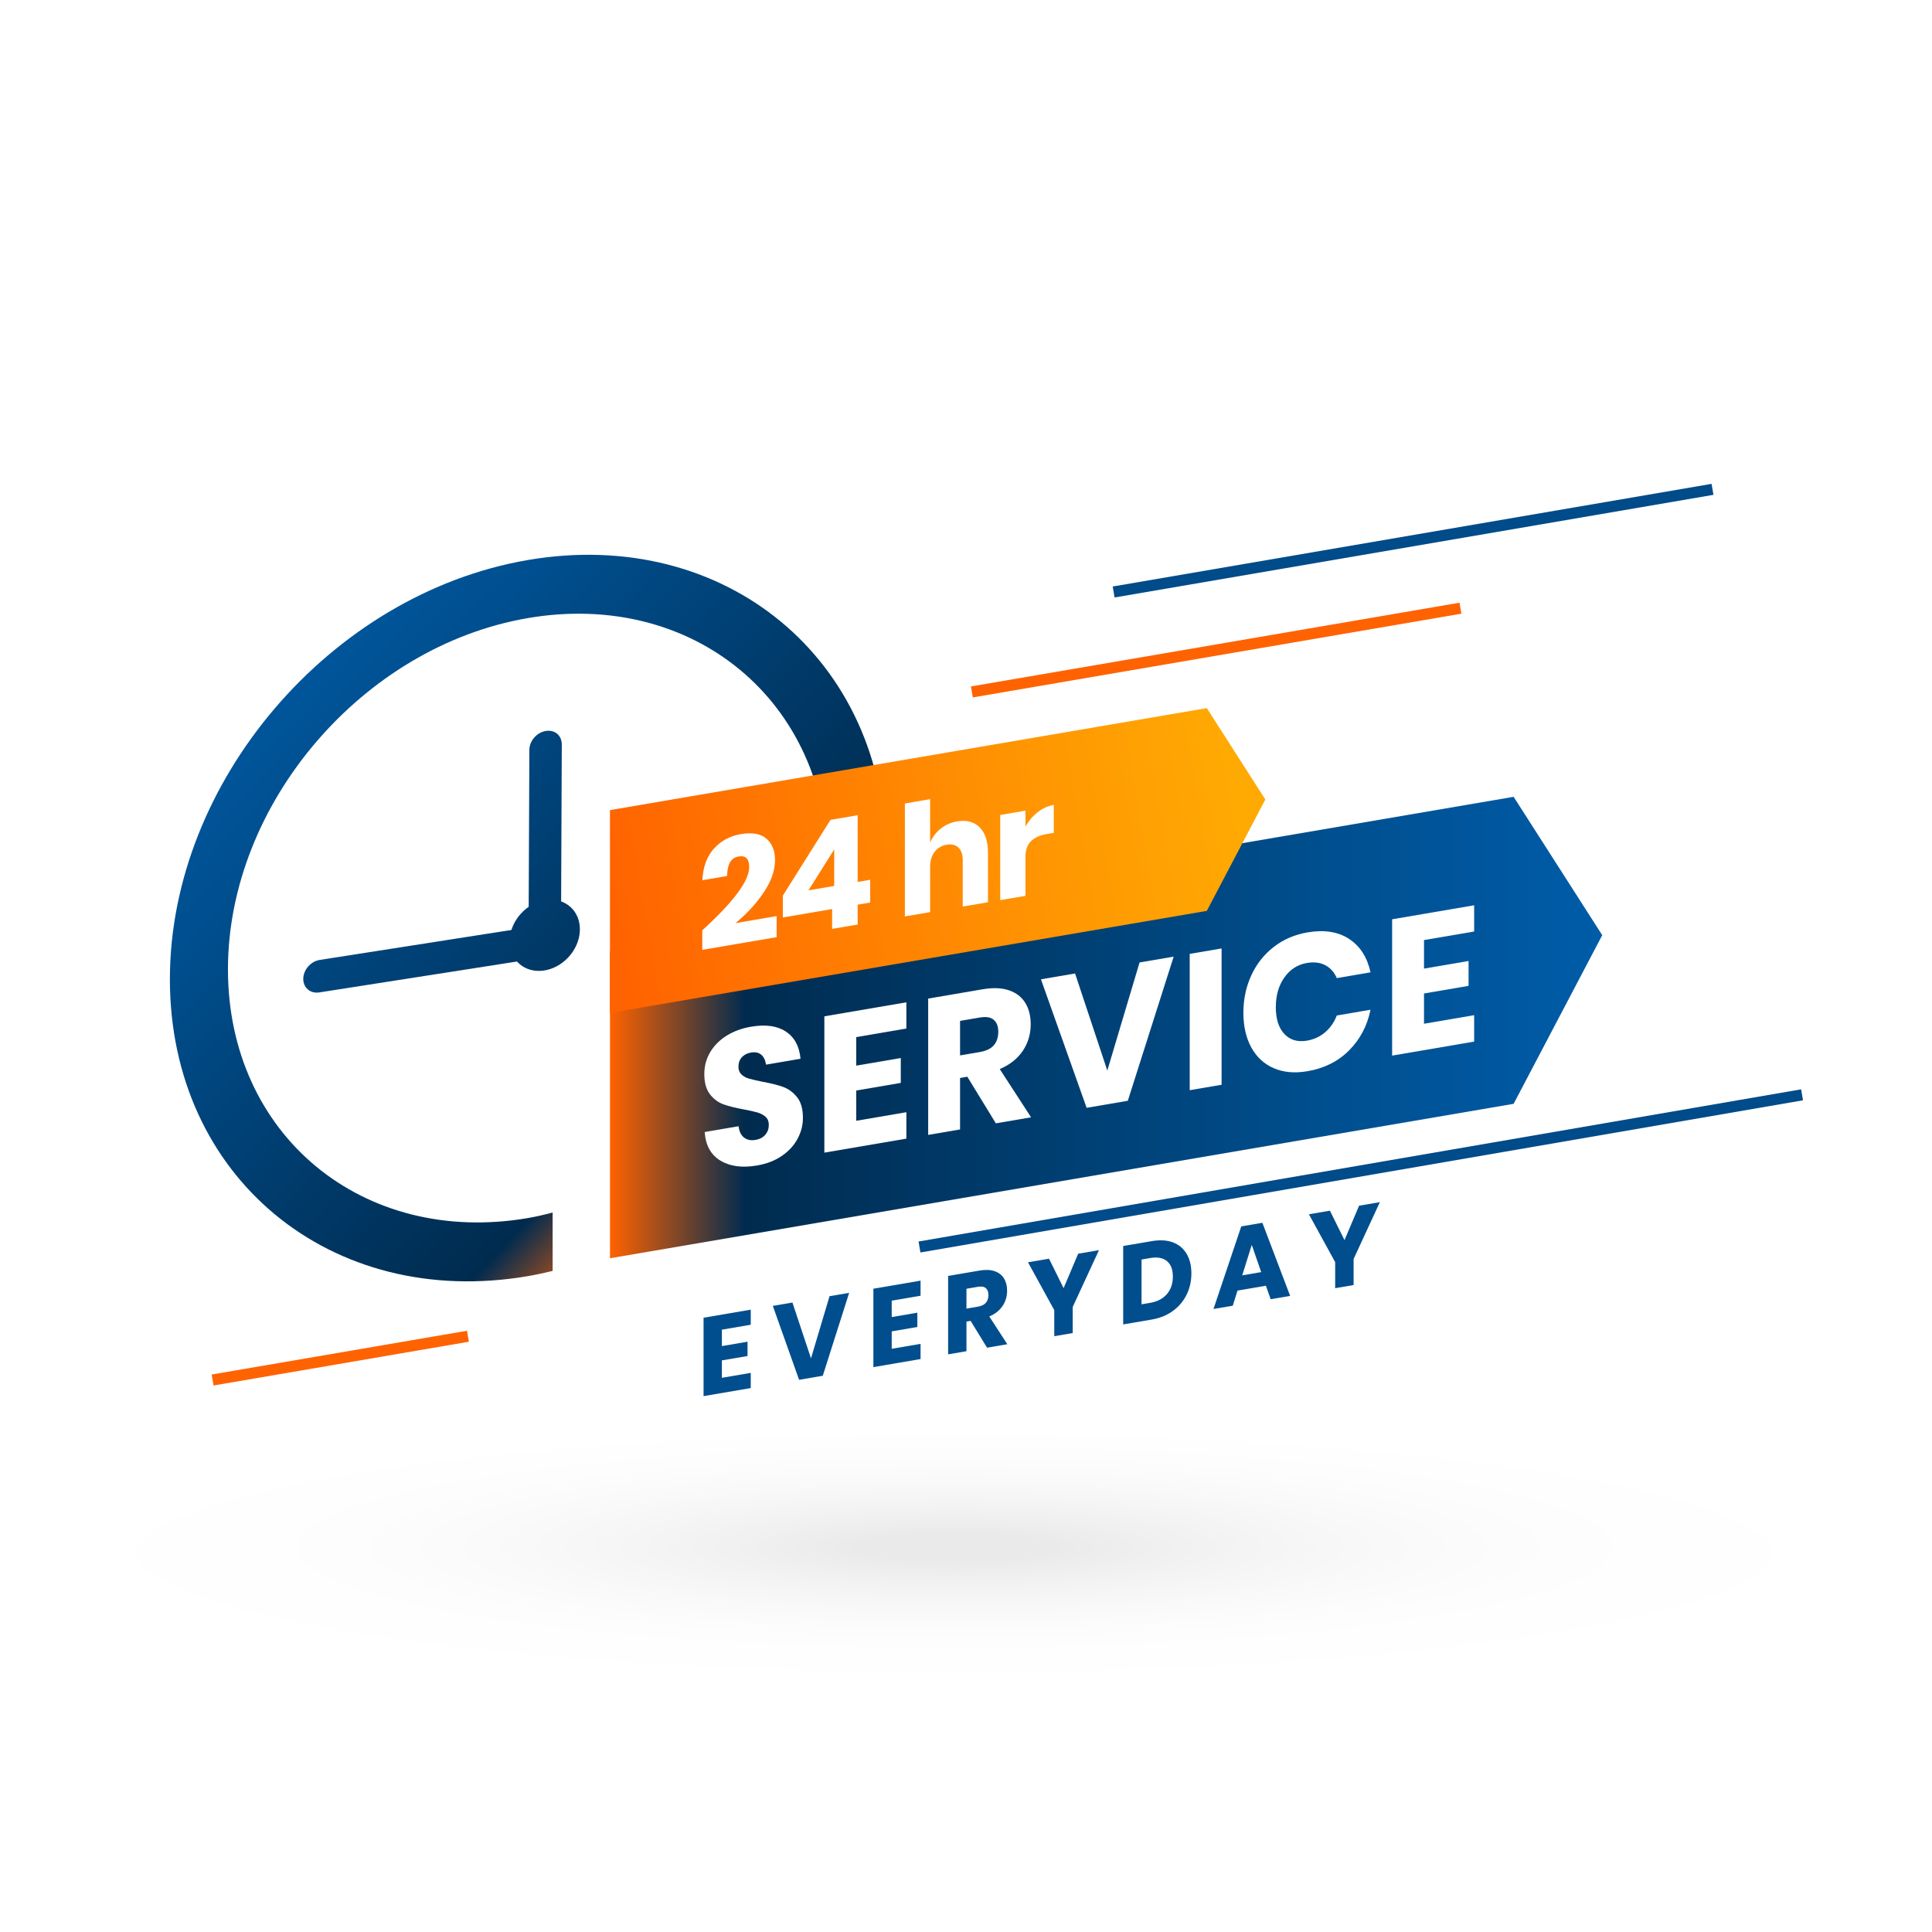 <?xml version="1.0" encoding="UTF-8"?>
<svg xmlns="http://www.w3.org/2000/svg" xmlns:xlink="http://www.w3.org/1999/xlink" version="1.1" id="Layer_1" x="0px" y="0px" viewBox="0 0 288 288" style="enable-background:new 0 0 288 288;" xml:space="preserve">
<g>
	<rect style="fill:#FFFFFF;" width="288" height="288"></rect>
	<g>
		<g>
			<linearGradient id="SVGID_1_" gradientUnits="userSpaceOnUse" x1="112.2" y1="168.632" x2="30.472" y2="91.601">
				<stop offset="0" style="stop-color:#FF6200"></stop>
				<stop offset="0.136" style="stop-color:#002B4F"></stop>
				<stop offset="0.209" style="stop-color:#003057"></stop>
				<stop offset="0.743" style="stop-color:#005091"></stop>
				<stop offset="1" style="stop-color:#005CA8"></stop>
			</linearGradient>
			<path style="fill:url(#SVGID_1_);" d="M86.439,138.749c-0.122,2.91-2.563,5.569-5.451,5.94c-2.888,0.371-5.131-1.686-5.009-4.595     c0.122-2.909,2.563-5.569,5.451-5.94C84.319,133.783,86.561,135.84,86.439,138.749z"></path>
			<g>
				
					<linearGradient id="SVGID_00000126290551477412515810000000160928184981592716_" gradientUnits="userSpaceOnUse" x1="112.301" y1="168.525" x2="30.573" y2="91.494">
					<stop offset="0" style="stop-color:#FF6200"></stop>
					<stop offset="0.136" style="stop-color:#002B4F"></stop>
					<stop offset="0.209" style="stop-color:#003057"></stop>
					<stop offset="0.743" style="stop-color:#005091"></stop>
					<stop offset="1" style="stop-color:#005CA8"></stop>
				</linearGradient>
				<path style="fill:url(#SVGID_00000126290551477412515810000000160928184981592716_);" d="M78.7,83.48      c-29.431,5.03-53.375,33.066-53.375,62.497c0,29.431,23.944,49.283,53.375,44.253c1.239-0.212,2.463-0.481,3.68-0.776v-8.706      c-1.214,0.322-2.436,0.613-3.68,0.826c-24.659,4.214-44.719-12.418-44.719-37.076c0-24.659,20.061-48.148,44.719-52.362      c24.659-4.214,44.719,12.418,44.719,37.076c0,0.074-0.011,0.148-0.011,0.222l8.661-1.48c0-0.074,0.006-0.147,0.006-0.221      C132.075,98.301,108.132,78.45,78.7,83.48z"></path>
			</g>
			<g>
				
					<linearGradient id="SVGID_00000101822415136416956820000011777504888633435065_" gradientUnits="userSpaceOnUse" x1="119.23" y1="161.174" x2="37.501" y2="84.142">
					<stop offset="0" style="stop-color:#FF6200"></stop>
					<stop offset="0.136" style="stop-color:#002B4F"></stop>
					<stop offset="0.209" style="stop-color:#003057"></stop>
					<stop offset="0.743" style="stop-color:#005091"></stop>
					<stop offset="1" style="stop-color:#005CA8"></stop>
				</linearGradient>
				<path style="fill:url(#SVGID_00000101822415136416956820000011777504888633435065_);" d="M81.105,141.854      c-1.292,0.166-2.319-0.725-2.314-2.029l0.12-28.035c0.006-1.335,1.093-2.6,2.428-2.822c1.381-0.234,2.413,0.681,2.407,2.016      l-0.12,28.035c-0.006,1.335-1.093,2.6-2.427,2.822C81.167,141.846,81.136,141.85,81.105,141.854z"></path>
			</g>
			<g>
				
					<linearGradient id="SVGID_00000128457209649809667450000000345354219447960973_" gradientUnits="userSpaceOnUse" x1="102.099" y1="179.349" x2="20.371" y2="102.317">
					<stop offset="0" style="stop-color:#FF6200"></stop>
					<stop offset="0.136" style="stop-color:#002B4F"></stop>
					<stop offset="0.209" style="stop-color:#003057"></stop>
					<stop offset="0.743" style="stop-color:#005091"></stop>
					<stop offset="1" style="stop-color:#005CA8"></stop>
				</linearGradient>
				<path style="fill:url(#SVGID_00000128457209649809667450000000345354219447960973_);" d="M47.522,147.949      c-1.303,0.167-2.332-0.74-2.313-2.054c0.019-1.338,1.117-2.592,2.451-2.8l31.839-4.977c1.425-0.223,2.401,0.707,2.381,2.044      c-0.019,1.338-1.117,2.592-2.451,2.8l-31.839,4.977C47.567,147.943,47.544,147.946,47.522,147.949z"></path>
			</g>
		</g>
		
			<linearGradient id="SVGID_00000129199148241740915620000014646453912132807328_" gradientUnits="userSpaceOnUse" x1="90.925" y1="153.173" x2="238.844" y2="153.173">
			<stop offset="0" style="stop-color:#FF6200"></stop>
			<stop offset="0.136" style="stop-color:#002B4F"></stop>
			<stop offset="0.209" style="stop-color:#003057"></stop>
			<stop offset="0.743" style="stop-color:#005091"></stop>
			<stop offset="1" style="stop-color:#005CA8"></stop>
		</linearGradient>
		<polygon style="fill:url(#SVGID_00000129199148241740915620000014646453912132807328_);" points="225.632,118.78 90.925,141.802     90.925,187.567 225.632,164.545 238.844,139.404   "></polygon>
		
			<linearGradient id="SVGID_00000016063519257662646010000011767934331444575652_" gradientUnits="userSpaceOnUse" x1="90.4" y1="136.121" x2="185.593" y2="119.525">
			<stop offset="0" style="stop-color:#FF6200"></stop>
			<stop offset="0.642" style="stop-color:#FF9302"></stop>
			<stop offset="1" style="stop-color:#FFAA03"></stop>
		</linearGradient>
		<polygon style="fill:url(#SVGID_00000016063519257662646010000011767934331444575652_);" points="179.897,105.557 90.925,120.763     90.925,150.99 179.897,135.784 188.623,119.179   "></polygon>
		<g>
			<path style="fill:#FFFFFF;" d="M111.68,129.271c0-1.244-0.521-1.777-1.563-1.599c-0.587,0.1-1.016,0.386-1.287,0.857     c-0.271,0.471-0.422,1.157-0.451,2.057l-3.674,0.628c0.089-1.972,0.66-3.541,1.716-4.708c1.057-1.167,2.391-1.888,4.004-2.163     c1.687-0.288,2.959-0.066,3.817,0.667c0.858,0.733,1.287,1.806,1.287,3.216c0,1.563-0.579,3.19-1.738,4.883     c-1.158,1.692-2.544,3.192-4.157,4.499l6.138-1.049v3.14l-11.088,1.895v-2.913C109.348,134.44,111.68,131.303,111.68,129.271z"></path>
			<path style="fill:#FFFFFF;" d="M116.696,136.764v-3.254l7.105-11.295l4.049-0.691v9.943l1.87-0.319v3.391l-1.87,0.319v2.958     l-3.807,0.651v-2.958L116.696,136.764z M124.352,126.627l-3.828,6.092l3.828-0.654V126.627z"></path>
			<path style="fill:#FFFFFF;" d="M146.033,123.331c0.829,0.829,1.243,2.094,1.243,3.792v7.372l-3.762,0.643v-6.918     c0-0.85-0.217-1.476-0.649-1.88c-0.433-0.403-1.009-0.545-1.727-0.422c-0.763,0.131-1.368,0.484-1.815,1.062     c-0.447,0.577-0.671,1.329-0.671,2.254v6.735l-3.762,0.642v-16.839l3.762-0.643v6.462c0.353-0.819,0.876-1.507,1.573-2.066     c0.696-0.559,1.515-0.919,2.453-1.08C144.085,122.208,145.204,122.502,146.033,123.331z"></path>
			<path style="fill:#FFFFFF;" d="M154.678,121.08c0.741-0.581,1.544-0.946,2.409-1.094v4.164l-1.077,0.184     c-0.998,0.171-1.771,0.523-2.321,1.057c-0.55,0.534-0.825,1.324-0.825,2.371v5.78l-3.762,0.643v-12.697l3.762-0.643v2.389     C153.332,122.38,153.938,121.662,154.678,121.08z"></path>
		</g>
		<g>
			<path style="fill:#FFFFFF;" d="M118.898,169.744c-0.528,0.991-1.306,1.843-2.334,2.554c-1.027,0.712-2.273,1.193-3.737,1.443     c-2.204,0.377-4.021,0.132-5.446-0.736c-1.427-0.867-2.205-2.287-2.334-4.257l5.058-0.864c0.073,0.754,0.338,1.312,0.791,1.675     c0.454,0.363,1.033,0.484,1.737,0.364c0.611-0.104,1.093-0.359,1.445-0.765c0.351-0.405,0.527-0.895,0.527-1.47     c0-0.518-0.162-0.921-0.486-1.21c-0.324-0.289-0.728-0.503-1.208-0.642c-0.482-0.138-1.149-0.287-2.001-0.448     c-1.241-0.229-2.256-0.481-3.043-0.759c-0.787-0.278-1.464-0.775-2.028-1.493c-0.565-0.718-0.848-1.729-0.848-3.031     c0-1.208,0.296-2.302,0.889-3.285c0.594-0.982,1.413-1.798,2.46-2.447c1.046-0.648,2.246-1.088,3.598-1.319     c2.187-0.374,3.923-0.134,5.211,0.719c1.287,0.854,2.015,2.204,2.181,4.054l-5.14,0.878c-0.094-0.654-0.33-1.146-0.709-1.474     c-0.38-0.328-0.895-0.437-1.543-0.326c-0.556,0.095-1.005,0.326-1.348,0.69c-0.343,0.366-0.514,0.846-0.514,1.438     c0,0.48,0.153,0.861,0.459,1.144c0.306,0.283,0.689,0.49,1.153,0.622c0.462,0.132,1.129,0.286,2,0.463     c1.26,0.226,2.288,0.485,3.085,0.78c0.796,0.295,1.481,0.806,2.056,1.531c0.574,0.726,0.861,1.749,0.861,3.072     C119.69,167.722,119.426,168.753,118.898,169.744z"></path>
			<path style="fill:#FFFFFF;" d="M127.637,154.599v4.254l6.642-1.135v3.708l-6.642,1.135v4.512l7.475-1.278v3.938l-12.227,2.09     v-20.32l12.227-2.089v3.908L127.637,154.599z"></path>
			<path style="fill:#FFFFFF;" d="M148.449,167.453l-4.251-6.947l-1.083,0.186v7.674l-4.752,0.812v-20.32l8.113-1.387     c1.557-0.266,2.872-0.212,3.946,0.159c1.074,0.372,1.88,0.997,2.417,1.872c0.537,0.876,0.806,1.937,0.806,3.182     c0,1.476-0.394,2.798-1.181,3.967c-0.787,1.169-1.931,2.074-3.432,2.713l4.668,7.192L148.449,167.453z M143.115,157.328     l2.944-0.503c0.945-0.162,1.641-0.496,2.084-1.003c0.445-0.507,0.668-1.182,0.668-2.025c0-0.805-0.228-1.398-0.682-1.781     c-0.454-0.382-1.144-0.494-2.07-0.336l-2.944,0.503V157.328z"></path>
			<path style="fill:#FFFFFF;" d="M160.258,145.115l4.808,14.469l4.807-16.112l5.085-0.869l-6.836,21.488l-6.141,1.049     l-6.808-19.156L160.258,145.115z"></path>
			<path style="fill:#FFFFFF;" d="M182.099,141.382v20.32l-4.752,0.812v-20.32L182.099,141.382z"></path>
			<path style="fill:#FFFFFF;" d="M201.118,139.971c1.64,1.081,2.7,2.739,3.182,4.975l-5.029,0.859     c-0.37-0.875-0.94-1.516-1.709-1.921c-0.769-0.405-1.681-0.517-2.736-0.337c-1.39,0.237-2.511,0.956-3.363,2.155     c-0.852,1.2-1.278,2.681-1.278,4.443c0,1.763,0.427,3.094,1.278,3.992c0.853,0.899,1.974,1.229,3.363,0.991     c1.056-0.18,1.968-0.604,2.736-1.273c0.769-0.667,1.339-1.493,1.709-2.476l5.029-0.86c-0.481,2.382-1.542,4.398-3.182,6.048     c-1.64,1.65-3.709,2.689-6.21,3.116c-1.908,0.326-3.585,0.177-5.03-0.448c-1.444-0.625-2.561-1.656-3.348-3.092     c-0.788-1.436-1.181-3.161-1.181-5.173c0-2.012,0.393-3.87,1.181-5.576c0.787-1.706,1.903-3.117,3.348-4.237     c1.445-1.119,3.122-1.841,5.03-2.167C197.409,138.564,199.479,138.891,201.118,139.971z"></path>
			<path style="fill:#FFFFFF;" d="M212.275,140.134v4.254l6.642-1.135v3.708l-6.642,1.135v4.512l7.475-1.277v3.938l-12.227,2.089     v-20.32l12.227-2.089v3.909L212.275,140.134z"></path>
		</g>
		<g>
			<path style="fill:#004E8E;" d="M107.611,198.212v2.447l3.82-0.653v2.132l-3.82,0.653v2.596l4.3-0.735v2.265l-7.033,1.202v-11.688     l7.033-1.202v2.248L107.611,198.212z"></path>
			<path style="fill:#004E8E;" d="M118.127,194.167l2.766,8.322l2.765-9.267l2.925-0.5l-3.933,12.359l-3.531,0.604l-3.916-11.018     L118.127,194.167z"></path>
			<path style="fill:#004E8E;" d="M132.927,193.886v2.447l3.82-0.653v2.132l-3.82,0.653v2.596l4.3-0.735v2.265l-7.033,1.202v-11.688     l7.033-1.202v2.248L132.927,193.886z"></path>
			<path style="fill:#004E8E;" d="M147.136,200.897l-2.445-3.996l-0.623,0.107v4.414l-2.733,0.467v-11.688l4.667-0.798     c0.895-0.153,1.651-0.123,2.27,0.091c0.618,0.214,1.082,0.573,1.391,1.077c0.309,0.504,0.464,1.114,0.464,1.83     c0,0.849-0.227,1.609-0.68,2.282c-0.453,0.672-1.11,1.193-1.974,1.56l2.686,4.137L147.136,200.897z M144.068,195.073l1.694-0.29     c0.543-0.093,0.942-0.285,1.198-0.577c0.256-0.291,0.384-0.68,0.384-1.165c0-0.463-0.131-0.804-0.392-1.024     c-0.261-0.219-0.658-0.284-1.19-0.193l-1.694,0.29V195.073z"></path>
			<path style="fill:#004E8E;" d="M163.822,186.358l-3.916,8.472v3.885l-2.748,0.47v-3.885l-3.916-7.133l3.132-0.535l2.175,4.389     l2.173-5.132L163.822,186.358z"></path>
			<path style="fill:#004E8E;" d="M176.888,192.994c-0.475,0.969-1.156,1.776-2.046,2.424c-0.89,0.648-1.936,1.075-3.141,1.281     l-4.268,0.729v-11.688l4.268-0.729c1.215-0.208,2.265-0.145,3.149,0.189c0.884,0.334,1.563,0.901,2.037,1.702     c0.474,0.801,0.711,1.774,0.711,2.92C177.599,190.969,177.362,192.026,176.888,192.994z M173.947,192.91     c0.592-0.686,0.888-1.557,0.888-2.615c0-1.058-0.296-1.828-0.888-2.311c-0.591-0.483-1.419-0.633-2.484-0.451l-1.295,0.221v6.679     l1.295-0.221C172.528,194.028,173.356,193.595,173.947,192.91z"></path>
			<path style="fill:#004E8E;" d="M188.707,191.66l-4.235,0.724l-0.703,2.253l-2.877,0.492l4.139-12.312l3.149-0.538l4.14,10.897     l-2.909,0.497L188.707,191.66z M188.004,189.631l-1.406-4.058l-1.423,4.541L188.004,189.631z"></path>
			<path style="fill:#004E8E;" d="M205.697,179.201l-3.916,8.472v3.885l-2.749,0.47v-3.885l-3.916-7.134l3.133-0.535l2.174,4.389     l2.174-5.132L205.697,179.201z"></path>
		</g>
		<g>
			
				<rect x="135.983" y="173.684" transform="matrix(0.986 -0.17 0.17 0.986 -26.678 36.934)" style="fill:#004B89;" width="133.43" height="1.657"></rect>
		</g>
		<g>
			
				<rect x="144.257" y="96.135" transform="matrix(0.986 -0.169 0.169 0.986 -13.748 31.918)" style="fill:#FF6200;" width="73.865" height="1.658"></rect>
		</g>
		<g>
			
				<rect x="31.309" y="201.59" transform="matrix(0.986 -0.169 0.169 0.986 -33.385 11.422)" style="fill:#FF6200;" width="38.601" height="1.657"></rect>
		</g>
		<g>
			
				<rect x="165.273" y="79.846" transform="matrix(0.986 -0.169 0.169 0.986 -10.584 36.632)" style="fill:#004B89;" width="90.539" height="1.658"></rect>
		</g>
	</g>
	
		<radialGradient id="SVGID_00000181076408060180747600000006332597552213489285_" cx="-339.215" cy="6015.244" r="90.698" gradientTransform="matrix(1.35 0 0 0.206 600.239 -1008.504)" gradientUnits="userSpaceOnUse">
		<stop offset="0.119" style="stop-color:#333333"></stop>
		<stop offset="0.154" style="stop-color:#444444"></stop>
		<stop offset="0.269" style="stop-color:#757575"></stop>
		<stop offset="0.386" style="stop-color:#9F9F9F"></stop>
		<stop offset="0.504" style="stop-color:#C2C2C2"></stop>
		<stop offset="0.623" style="stop-color:#DDDDDD"></stop>
		<stop offset="0.744" style="stop-color:#F0F0F0"></stop>
		<stop offset="0.868" style="stop-color:#FBFBFB"></stop>
		<stop offset="1" style="stop-color:#FFFFFF"></stop>
	</radialGradient>
	
		<ellipse style="opacity:0.1;fill:url(#SVGID_00000181076408060180747600000006332597552213489285_);" cx="142.299" cy="232.441" rx="122.457" ry="18.709"></ellipse>
</g>
</svg>
